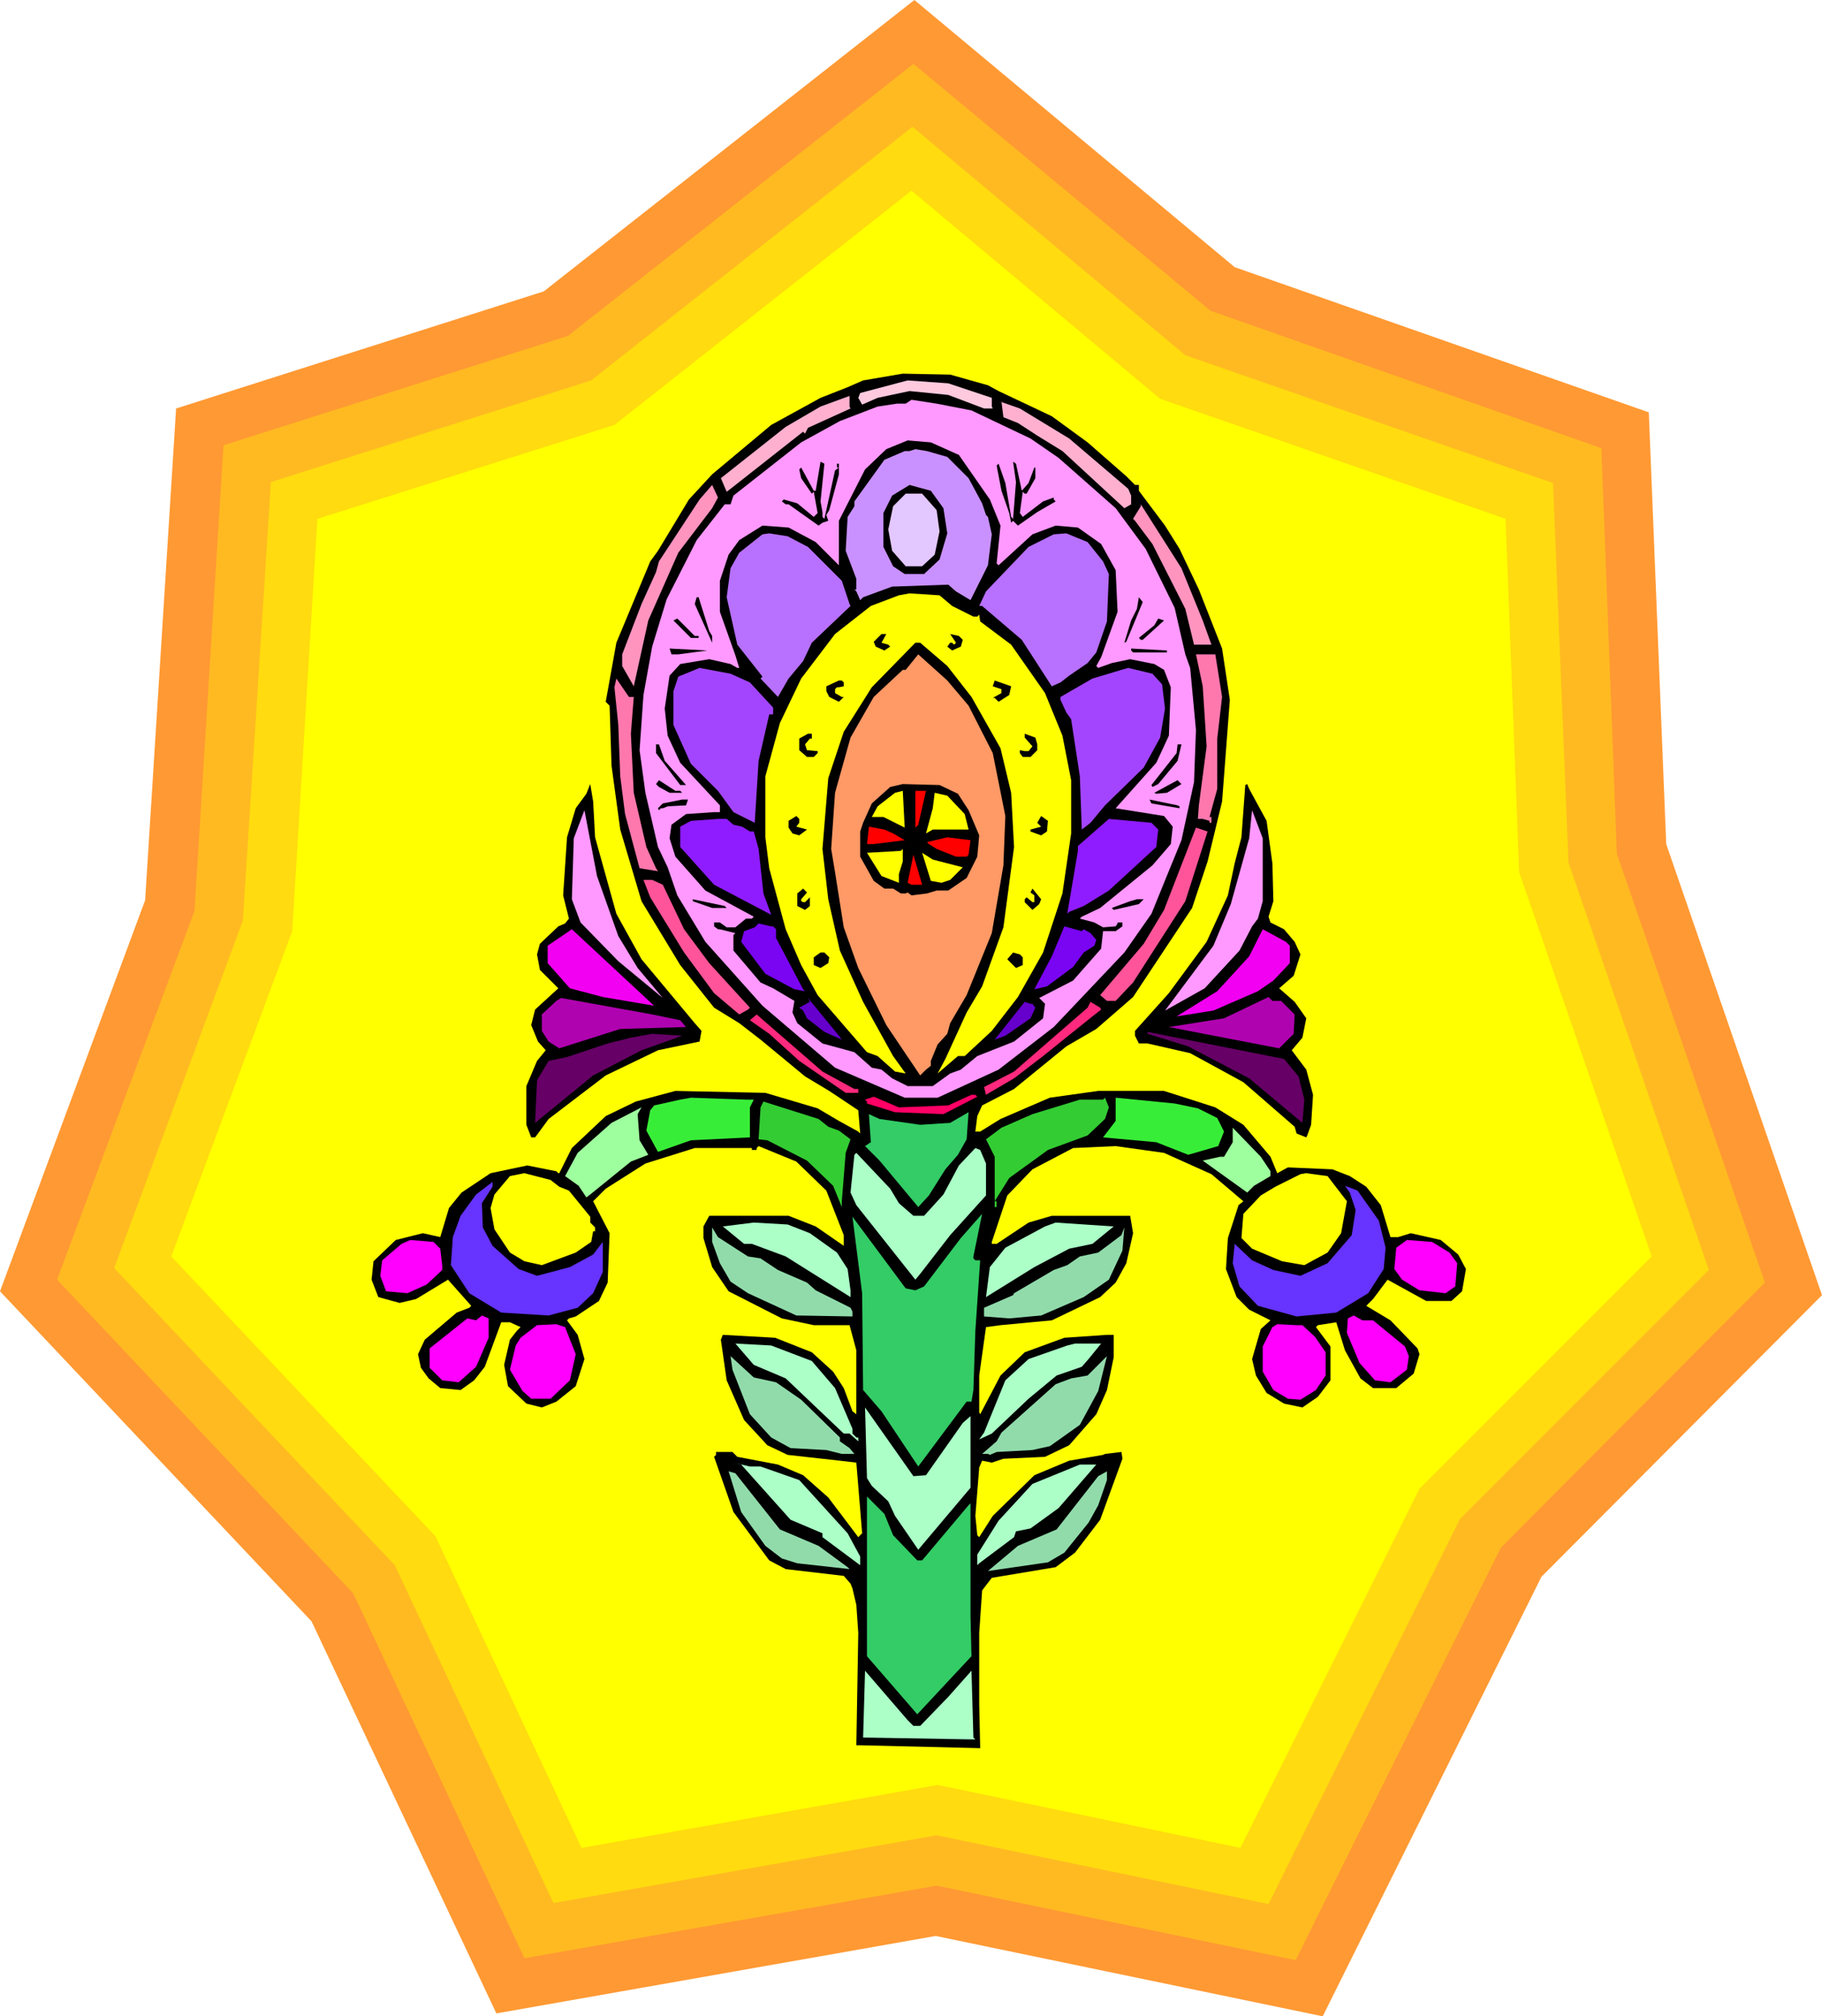 <svg xmlns="http://www.w3.org/2000/svg" fill-rule="evenodd" height="6.939in" preserveAspectRatio="none" stroke-linecap="round" viewBox="0 0 1883 2083" width="6.273in"><style>.pen1{stroke:none}.brush4{fill:#ff0}.brush5{fill:#000}.brush7{fill:#ffb0cf}.brush8{fill:#f9f}.brush10{fill:#ff94bf}.brush14{fill:#ff78ad}.brush16{fill:red}.brush18{fill:#ff5499}.brush26{fill:#38ed38}.brush27{fill:#3c3}.brush28{fill:#9eff9e}.brush29{fill:#3c6}.brush30{fill:#abffc7}.brush32{fill:#91dbab}</style><path class="pen1" style="fill:#f93" d="m1722 872 161 466-290 291-226 454-400-83-454 80-191-405L0 1334l150-404 32-508 380-121L945 0l331 276 428 150 18 446z"/><path class="pen1" style="fill:#ffba21" d="m1655 463 16 419 153 443-273 274-212 426-371-77-426 75-177-377-306-324 142-381 30-481 356-113L944 66l307 255 404 142z"/><path class="pen1" style="fill:#ffdb0f" d="m1225 367 380 132 16 392 145 421-257 257-198 398-343-71-396 70-164-349-290-307 133-359 29-453 331-105 332-262 282 236z"/><path class="pen1 brush4" d="m942 197 257 215 357 124 14 365 137 397-240 240-185 371-313-65-368 65-151-322-273-289 125-336 26-426 307-97 307-242z"/><path class="pen1 brush5" d="m1021 398 11 6 55 26 37 27 40 35 9 9h4v6l27 36 15 24 20 42 24 61 8 53-8 105-15 62-16 48-61 92-38 33-31 18-54 44-33 17-5 11-2 16h5l21-13 51-22 50-7h68l53 17 29 18 28 33 7 17 11-6 46 2 18 7 17 11 15 19 10 33h8l13-4 31 7 18 15 8 15-4 23-11 10h-26l-40-22-15 20-7 7 25 15 28 29 2 6-6 20-18 15h-24l-13-10-16-29-9-29-19 3-2 2 15 20v35l-13 17-16 11-19-4-18-11-11-18-4-17 9-31 10-9-22-11-13-13-11-29 2-32 11-34 5-4-33-28-49-22-50-7-44 2-42 22-26 27-16 48v2h5l33-22 24-7h81l3 18-7 31-11 20-16 15-50 24-53 5-15 2-7 50v38l1 2 21-40 25-24 41-15 44-3h7v23l-7 34-11 25-28 32-25 12-43 2-12 4-10-2-3 7-4 50 2 20 2 2 14-22 43-42 36-15 35-6 2-1 17-2 1 7-23 63-26 34-20 15-66 11-10 13-3 44v74l1 45-124-3h-4l2-116-2-29-4-17-2-5-7-8-60-7-17-9-37-50-20-57 2-2v-3h17l5 5 42 8 26 11 26 23 31 41 4-4-6-73-17-2-54-6-21-10-24-26-18-41-6-42 2-5 54 3 38 15 22 20 11 17 9 24 4 3v-66l-7-26h-37l-33-7-55-28-17-25-9-30v-12l6-11h82l28 11 29 20v-11l-18-46-31-30-39-16-2 2v2h-5v-2h-59l-51 16-41 26-13 13 17 33-2 51-9 19-24 16-7 2-2 2 11 15 7 25-9 28-20 16-15 6-16-4-19-18-4-22 6-26 7-9 4-4-11-5h-9l-17 46-11 14-14 10-21-2-12-10-8-11-3-14 7-15 33-28 13-5 2-2-24-27-33 20-17 4-22-6-7-18 2-19 23-22 28-7 18 4 9-30 13-16 30-20 38-8 30 6 2 2h1l13-26 35-33 31-15 41-11 93 2 54 16 22 13 20 11 2 2-2-24-30-20-25-15-46-38-22-17-26-16-35-44-40-66-22-74-9-66-2-62-4-4 11-61 35-84 8-11 32-53 24-26 61-51 51-28 28-11 16-7 41-7 49 1 39 11z"/><path class="pen1" style="fill:#ffc9de" d="M1025 411v9l1 2h-9l-37-14-40-4-33 7-16 7-4-7 2-5 49-13 42 3 45 15z"/><path class="pen1 brush7" d="m879 422-44 20-3 6-2-2-75 59-4 3-6-14 67-53 36-21 30-11v11l1 2z"/><path class="pen1 brush8" d="m1004 424 61 29 29 20 59 52 31 42 30 61 11 48 5 14 6 64-2 54-13 60-18 44-13 32-28 40-73 77-57 44-63 29h-34l-72-31-75-64-59-66-29-48-10-29-10-21-13-56-6-44 4-57 9-50 15-49 31-61 29-37h6l3-9 70-55 40-22 39-15 20-3h9l6-4 26 4 36 7z"/><path class="pen1 brush7" d="m1105 453 61 52 3 7v9l-7 4-64-59-26-16-20-13-15-6-2-16h-1l20 7 51 31z"/><path class="pen1 brush5" d="m991 470 32 46 11 27-4 39 2 2 35-32 24-9 23 2 24 17 15 27 2 43-17 47-5 9 2 2 14-5 19-4 25 5 10 6 7 18-2 50-13 28-42 47 50 8 9 11-2 18-19 22-54 44-19 9-2 2 15 4 9 5 13-1 2-3v-1h5v4l-7 5h-13l-2 18-29 33-35 18 6 6-2 15-30 24-38 15-17 14-11 4-18 13h-26l-16-8-11-9-10-2-18-16-33-9-26-21-5-11 2-12-22-13-13-6-28-33v-16l2-2-16-4h-2l-4-3v-4h6l7 5h9l11-9h6l2-2-50-27-31-35-6-19 2-14 15-11 29-2h6v-7l-41-44-13-28-3-28 5-34 11-12 30-5 22 5 7 4h2l-4-13-16-45v-32l9-27 11-15 24-15 27 2 28 15 24 24v-46l27-53 22-21 22-9 24 2 29 13z"/><path class="pen1" style="fill:#c991ff" d="m979 472 22 22 14 26 4 12 2 2 4 18-4 32-18 36-15-9-8-7-58 2-30 11-3 3-4-9-2-2h2v-11l-11-29 2-35 7-11v-5l31-43 21-9h5l6-2 12 2 21 6z"/><path class="pen1 brush5" d="m848 518 2 11v5l2 2 11-50 4-3h-2v-4h2v11l-10 37-3 5 2 6-6 2-4 3-31-22h-3l-4-3 2-2 14 4 17 14 4-4-4-22-2 2-11-16-2-9 2-2 13 24h2l5-30 4 2-4 39zm208-11 7-8 6-16h1v11l-9 16h-2l-2-2-3 22 3 4 21-16 11-4v2l2 2-19 11-20 14-5-5-2 2-2-10-8-23-5-26 2-2 7 20 6 35 2 2 3-38-3-21 3 2 6 28z"/><path class="pen1 brush10" d="m736 525-35 46-31 70-15 68-12-21v-12l20-52 15-33 3-11 42-64 13-15 6 13-6 11z"/><path class="pen1 brush5" d="m975 525 4 26-8 27-16 15h-20l-12-8-10-20v-35l9-18 18-11 22 6 13 18z"/><path class="pen1" style="fill:#e3c7ff" d="m968 527 3 22-5 24-13 12h-17l-14-16-4-22 5-24 13-13h17l15 17z"/><path class="pen1 brush10" d="m1243 641 9 25h-18l-9-37-34-67-18-24-2-2 8-13v-2l42 66 22 54z"/><path class="pen1" d="m835 565 35 35 8 24 1 2-40 38-9 19-15 18-11 19-18-19 2-2-26-33-11-49 4-30 9-16 24-19 7-1 19 3 21 11zm305 15 6 13-2 49-11 32-9 11-19 13-9 7-9 4-31-48-41-35h-3l7-15 44-46 26-13 13-1 22 9 16 20z" style="fill:#b870ff"/><path class="pen1 brush4" d="m984 626 22 11h4l2-2 1 7 32 24 35 50 18 44 9 46v55l-9 62-20 61-26 46-27 35-28 26h-7l-21 18 8-15 22-48 16-27 22-61 11-83-3-56-11-46-30-53-25-32-28-24h-5l-45 46-29 46-16 48-6 73 6 52 12 53 24 53 31 56 13 18-11-2-18-16-11-4-51-59-17-31-16-37-17-63-4-32v-63l15-55 22-46 35-46 37-29 29-11 11-2 31 2 13 11z"/><path class="pen1 brush5" d="m733 652 3 5v7l-18-40 2-7h2l11 35zm431 11-2 1 7-23 6-12 2-12 4 5-17 41zm-442-6v2h-8l-18-18 4-2 18 18h4zm459 4h-2l-2-2 16-13 4-7 6 2-22 20zm-270 3 7 2 2 2-6 4-9-4-2-5 8-8h5l-5 9zm84-3-2 7-9 4-5-4 3-4h2l2 2 2-2-6-9 9 2 4 4zm-294 15h-7l-2-6 39 2-30 4zm505-2h-35l-2-2v-2l37 2v2z"/><path class="pen1" style="fill:#f96" d="m1001 729 25 49 13 65-2 51-12 70-26 64-17 29-3 11-10 11-7 17v5l-5 4-6 6-35-52-29-59-15-42-9-57-4-24 4-58 16-57 24-42 30-28h3l13-16 30 27 22 26z"/><path class="pen1 brush14" d="m1263 720-5 43v52l-8 29h2v6h-2v-2l-7-2h-5l1-14 8-61-4-62-7-33h20l7 44z"/><path class="pen1" d="m775 705 24 26v7h-4l-11 48-4 64-22-11-16-22-28-28-18-40v-35l5-15 22-9 32 6 20 9zm426 2 3 25-5 30-17 31-40 39-15 18-9 7-2-55-9-59-5-7-6-13v-3l33-19 30-9 7-2 25 6 10 11z" style="fill:#a345ff"/><path class="pen1 brush14" d="m655 720-3 38 3 61 13 56 10 22 2 3-19-3-15-56-5-39-2-53-4-39 2-9 13 19h5z"/><path class="pen1 brush5" d="M872 705v4l-5 1h-2l-2 2v4l7 4h2l-5 5-10-5-3-6v-5l13-6h3l2 2zm171 13-11 7-4-4h-2l9-5v-4l-9-3 2-6 17 6-2 9zm-204 45h-2l-5 6 2 6 11 1v2l-4 4h-7l-8-7v-12l9-5h4v5zm233 6v6l-7 7h-8l-3-4v-3l5 1h4l4-5-8-9v-4l11 4 2 7zm-385 17 22 25h-6l-25-33v-9h3l6 17zm530 0-20 24-6 3-1-2 26-33 1-9h4l-4 17zm-514 31 2 2h-13l-11-6-3-3 3-4 17 11h5zm503 2-11 1-2-1 24-13 4 4-15 9zm-591 46 22 79 26 47 55 66 7 8-2 11-43 9-54 26-59 45-11 15-3 4h-4l-5-13v-40l11-26 9-11-8-9-7-17 4-16 24-22-19-19-3-16 3-11 19-18 7-3 4-5-6-24 4-60 9-30 11-15 4-10 3 18 2 37zm375-45 11 17 11 26-2 22-11 22-19 13h-12l-10 3-16 2-4-3-2 1h-5l-8-5h-9l-11-8-14-25v-26l3-9 9-20 19-17 13-3 38 1 19 9zm319 28 6 44 1 39-5 16 2 6 14 7 11 13 6 13-7 22-15 13 16 14 12 17-4 20-11 13 15 20 7 26-2 31-4 11-1 2-10-4-2-7-53-46-55-30-44-10h-9l-4-8v-5l35-39 39-53 22-48 7-33 7-27 4-54 2-1 2 5 18 33z"/><path class="pen1 brush4" d="M913 844h-12l6-11 18-14 8-2 2 38-22-11z"/><path class="pen1 brush16" d="m949 852-3 3v-38h11l-8 35z"/><path class="pen1 brush4" d="m997 841 4 16h-37l-7 4 7-26 2-16 13 3 18 19z"/><path class="pen1 brush5" d="m709 832-19 1-5 2h-2l-2 2-1-2 5-5 20-4h6l-2 6zm510 1v2l-29-5-2-4 29 6 2 1z"/><path class="pen1 brush8" d="m639 967 20 33 26 31-46-38-39-40-9-24 2-63 11-29 13 68 22 62zm666-36-5 18-6 8-13 25-36 39-41 23 50-67 18-43 19-68 3-29 11 29v65z"/><path class="pen1 brush5" d="m826 850-3 4 11 3-8 6-7-2-4-6v-7l8-5 3 3v4zm256 9-6 4-11-4v-2l11-3-4-4 4-7 7 5-1 11z"/><path class="pen1" d="m758 852 9 2 8 5h4l5 18 5 46 8 22-59-31-35-39v-21l11-6 28-2h9l7 6zm439 5-2 18-49 45-26 16-15 6-2 2 11-65v-5l32-28 44 4 7 7z" style="fill:#8f1cff"/><path class="pen1 brush16" d="m923 861 12 7-32 4h-7l2-18 16 3 9 4z"/><path class="pen1 brush18" d="m1225 931-54 84-18 19h-9l-7-6 45-53 21-35 33-85 12 4-23 72z"/><path class="pen1 brush16" d="m1001 883-2 2h-11l-20-8-8-5-2-2 21-5 24 3-2 15z"/><path class="pen1 brush4" d="M929 903v9l-18-7-15-24 35-2 2-2v13l-4 13zm66-7-13 13-9 3-11-2-9-29 11 7 31 8z"/><path class="pen1 brush16" d="m942 914-4-2 6-29 9 31h-11z"/><path class="pen1 brush18" d="m685 914 22 46 26 35 42 46-2 2-9 5-26-22-31-42-35-57-7-18h9l11 5z"/><path class="pen1 brush5" d="M828 929v2l2 1h2l5-5v9l-5 4-8-4v-13l6-5 4 4-6 7zm246 5-7 6-8-8v-3l2-2 6 5h2v-7l-4-3 2-4 9 11-2 5zm-323 4h-15l-20-7v-2l33 7 2 2zm426-4-26 6-2-2 19-7 7-2h7l-5 5z"/><path class="pen1" d="m799 957 3 3v9l28 53 2 2-11-2-30-16-25-33 3-11 11-4 4-4 13 3h2zm321 3 7 4 6 7-2 6-11 7-11 15-27 20-13 3 18-34 13-31 18 5 2-2z" style="fill:#7a05f2"/><path class="pen1" d="m623 1030-34-9-23-26v-18l25-17 85 79-53-9zm710-53v18l-17 18-16 11-46 20-38 6 42-26 33-36 14-28 24 13 4 4z" style="fill:#f200f2"/><path class="pen1 brush5" d="m857 989-1 6-8 5-7-3v-8l7-5h4l5 5zm200 0v8l-7 3-9-9 6-7 7 2 3 3z"/><path class="pen1" d="m1324 1034 14 14-1 20-15 15-114-22 57-9 46-22 4 4h9zm-621 20 6 7-68 2-63 20-11-7-7-11v-17l15-14 5-3 94 17 29 6z" style="fill:#b003b0"/><path class="pen1" d="m870 1074-18-8-18-14-4-8-4-3 11-6-2-4 32 39 3 4zm197-37 3 4-5 11-26 18-11 4 31-39 6 2h2z" style="fill:#60c"/><path class="pen1" d="m1138 1043-9 7-51 41-30 23-29 17-2-8 31-16 76-66 3-6 10 6 1 2zm-255 82h4v4h-13l-48-33-31-28-20-14 7-6 68 59 33 18z" style="fill:#ff297d"/><path class="pen1" d="m1342 1112 6 24-2 24-55-46-63-33-42-13v-2l141 28 15 18zm-679-27-50 26-60 49 2-44 12-20 19-4 42-14 24-6 22-4 31 2-42 15z" style="fill:#606"/><path class="pen1" style="fill:#f06" d="m1010 1133-35 18-50-2-29-9v-2l-2-2 9-3 26 11 51-2 24-11h4l2 2z"/><path class="pen1 brush26" d="m779 1136-4 8v31l-61 3-34 12-12-22 4-21 4-5 27-6 11-2 57 2h8z"/><path class="pen1 brush27" d="m1142 1156-18 17-41 15-40 29-15 24h2v6h-2v-52l-9-18 16-12 32-14 49-15h24l2-2 4 10-4 12z"/><path class="pen1 brush26" d="m1238 1145 20 10 7 14-6 15-31 9-33-13-55-5 13-17v-24l61 6 24 5z"/><path class="pen1 brush27" d="m856 1164 11 4 12 9-5 14-4 50v6l-9-22-27-26-41-21-9-1 2-33 3-6 57 18 10 8z"/><path class="pen1 brush28" d="m661 1178 9 15-18 7-42 34-4 3-8-12-14-10 13-24 35-31 31-16-4 7 2 27z"/><path class="pen1 brush29" d="m990 1193-13 15-17 27-11 12-40-48-15-15 6-4-2-29 11 5 42 6 31-2 19-11-2 28-9 16z"/><path class="pen1 brush28" d="M1313 1210v5l-17 10-7 7-46-33 18-4h4l9-15v-15l29 30 10 15z"/><path class="pen1 brush30" d="M1019 1202v33l-37 41-31 40-5 6-61-77-6-13 4-39 2-2 35 37 9 15 15 13h11l20-22 16-30 17-18 5 2 6 14z"/><path class="pen1 brush4" d="m578 1226 10 4 22 27v6l5 5v4h-2l-2 11-16 11-35 13-18-4-15-9-16-24-4-22 4-14 16-19 15-3 27 7 9 7zm814 15-6 33-14 20-24 13-23-4-31-13-11-11 2-25 18-19 15-9 26-13 6-1 22 3 20 26z"/><path class="pen1" d="m498 1243 1 25 10 19 27 24 19 7 34-9 24-13 10-13v31l-10 22-16 15-30 8-49-3-33-20-19-29 2-29 8-22 16-22 17-13v5l-11 17zm927 18 7 28-2 22-16 25-33 20-41 4-40-11-19-20-7-24 2-20 18 17 22 10 28 6 28-13 25-29 4-26-6-18-5-7 13 5 22 31z" style="fill:#63f"/><path class="pen1 brush29" d="m1006 1300 2 2h5l-5 73-2 61-2 12h-5l-50 67-38-57-19-22-1-100-10-79 55 74 10 2 9-4 38-50 22-25-9 44v2z"/><path class="pen1 brush30" d="m837 1274 28 20 11 17 3 22v7l-67-42-35-13h-8l-22-18 32-4 35 2 23 9zm292 11-24 5-36 19-50 31 4-31 16-20 41-22 11-4 60 4-22 18z"/><path class="pen1 brush32" d="m773 1298 13 2 18 12 30 13 9 8 36 18 2 4v5l-58-1-50-23-18-12-11-19-8-22v-15l6 10 31 20zm373 24-26 18-44 19-33 3-26-2v-9l30-13 1-2 41-24 14-5 13-9 19-4 24-18 3-8-2 24-14 30z"/><path class="pen1" d="m455 1290 2 17v5l-16 15-20 9-22-2-6-16 2-16 20-17 9-4 24 2 7 7zm1043 4 8 11-2 24-10 7-27-3-18-11-8-11 2-22 11-8 26 2 18 11zm-993 88-13 30-18 16-17-2-13-13v-20l39-31 9 2 6-5 7 3v20zm914-18 33 27 4 10-2 14-17 13-16-2-16-18-13-31 1-15 6-3 9 5h11zm-824 35-6 27-20 19h-20l-9-8-13-22 6-25 5-8 17-13 20-1 9 3 11 28zm751-30 13 12 11 16v24l-10 15-16 10-13-1-15-9-11-19v-26l10-20 5-3 20 1h6z" style="fill:#f0f"/><path class="pen1 brush30" d="m839 1406 24 28 18 42v5l4 4h2v4l-9-8h-6l-60-57-33-14-19-22 37 2 42 16zm286-2-7 8-26 9-29 24-38 36-13 6 5-7 22-54 24-22 40-14 8-2h27l-13 16z"/><path class="pen1 brush32" d="m802 1428 26 18 40 39v4l10 7 5 6h-13l-16-4-37-2-20-11-22-24-18-46-2-14 24 22 23 5zm314 44-31 22-18 4-37 2-7 3-2-1h-6l15-13 5-9 56-50 16-6 17-3 20-20-9 36-19 35z"/><path class="pen1 brush30" d="m957 1524 38-54 8-7v74l-54 64-24-35-7-15-17-16-5-8-2-73 50 71 13-1zm-171-9 40 14 50 55 13 24v9l-39-29v-4l-33-14-51-57-8-2 17 4h11zm308 43-29 21-15 3-2 6-36 27-2 2v-11l22-35 35-38 49-20h17l-39 45z"/><path class="pen1 brush32" d="m806 1580 40 17 30 22 2 2-54-6-16-5-17-13-25-35-13-42 7 2 46 58zm329-25-10 18-25 31-17 10-62 9 31-26 40-17 43-55 9-5v9l-9 26z"/><path class="pen1 brush29" d="m923 1586 25 26h5l48-57 2-2v116l1 42-56 60-52-60v-165l18 18 9 22z"/><path class="pen1 brush30" d="M944 1783h7l29-30 24-27 2 69 2 2-116-2 2-69 44 51 6 6z"/></svg>
